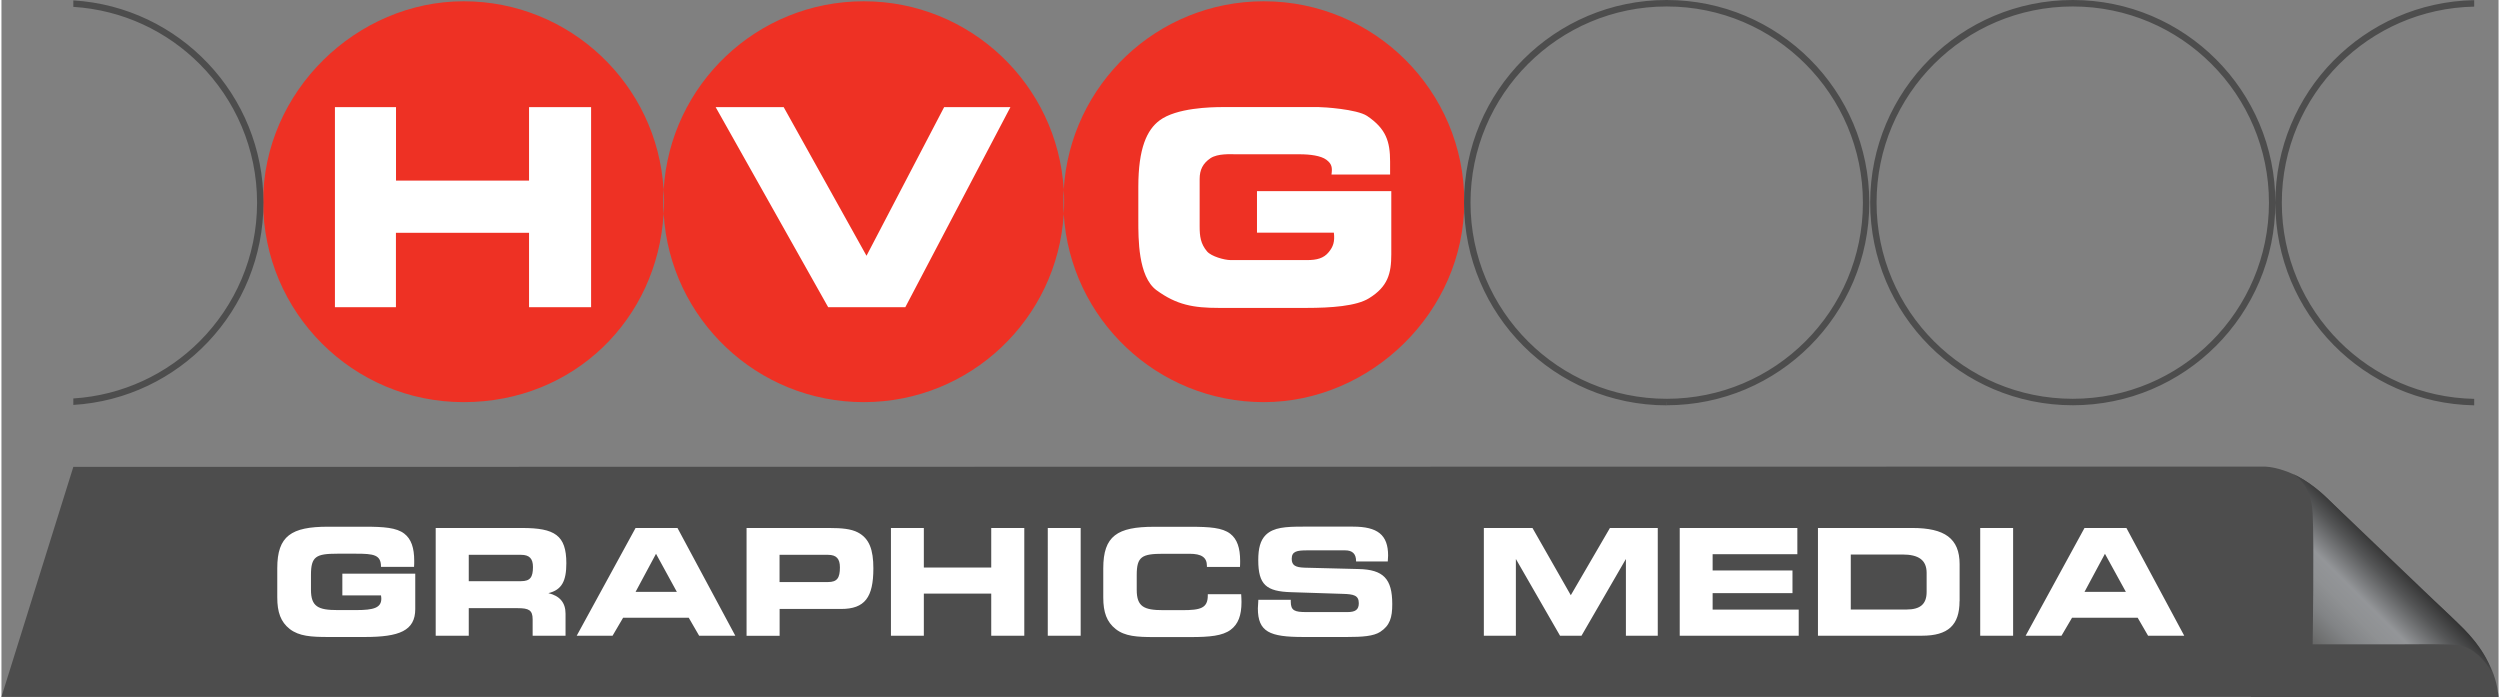 <svg xmlns="http://www.w3.org/2000/svg" width="312" height="87" viewBox="0 0 312.71 87.3"><rect x="0" y="0" width="312.71" height="87.3" fill="#808080" stroke="none"/><defs><linearGradient id="linear-gradient" x1="290" x2="300.43" y1="5.71" y2="16.15" gradientTransform="matrix(1 0 0 -1 -.11 86.78)" gradientUnits="userSpaceOnUse"><stop offset="0" stop-color="#666"/><stop offset=".06" stop-color="#6e6f6f"/><stop offset=".24" stop-color="#828486"/><stop offset=".42" stop-color="#8f9193"/><stop offset=".57" stop-color="#939598"/><stop offset=".83" stop-color="#555657"/><stop offset="1" stop-color="#333"/></linearGradient><style>.cls-1{fill:#fff}.cls-2{fill:#4d4d4d}</style></defs><path d="M30.49 63.3h246v19.67h-246z" class="cls-1"/><circle cx="57.84" cy="25.26" r="22.65" class="cls-1"/><circle cx="107.97" cy="25.26" r="22.65" class="cls-1"/><circle cx="158.1" cy="25.26" r="22.65" class="cls-1"/><path fill="#ee3124" fill-rule="evenodd" d="M82.92 23.74C82.13 10.59 71.22.16 57.87.16s-25.1 11.24-25.1 25.1 11.24 25.1 25.1 25.1 24.27-10.43 25.05-23.58c-.03-.5-.05-1.01-.05-1.52s.02-1.01.05-1.52Zm-9.08 14.73h-7.77v-9.32H49.4v9.32h-7.64V13.42h7.65v9.2h16.66v-9.2h7.77v25.05Zm59.19-14.73C132.24 10.59 121.33.16 107.98.16S83.71 10.59 82.93 23.74c.03.5.05 1.01.05 1.52s-.02 1.02-.05 1.52c.79 13.15 11.7 23.58 25.05 23.58s24.26-10.43 25.05-23.58c-.03-.5-.05-1.01-.05-1.52s.01-1.01.05-1.52Zm-19.84 14.73h-9.66L89.44 13.42h8.52l10.37 18.61 9.72-18.61h8.3l-13.16 25.05ZM158.08.16c-13.35 0-24.27 10.43-25.05 23.58.03.5.05 1.01.05 1.52s-.02 1.02-.05 1.52c.79 13.15 11.7 23.58 25.05 23.58s25.11-11.24 25.11-25.1c0-13.86-11.25-25.1-25.11-25.1Zm15.97 31.68c0 2.41-.43 4.06-2.79 5.51-1.58.99-4.77 1.21-7.84 1.21h-10.96c-3.19 0-5.29-.37-7.83-2.23-2.29-1.71-2.26-6.44-2.26-8.77v-4.15c0-4.86 1.08-7.15 2.66-8.33 2.11-1.58 6.44-1.67 7.9-1.67h12.02c.56 0 4.77.25 6.07 1.11 2.39 1.61 2.88 3.22 2.88 5.73v1.61h-7.34c.12-.87.06-1.33-.65-1.86-.68-.5-2.01-.68-3.35-.68h-7.96c-.65 0-2.26-.12-3.19.49-.96.65-1.36 1.46-1.36 2.6v5.95c0 1.24.12 2.17.93 3.13.53.62 2.17 1.08 2.94 1.08h9.63c1.15 0 2.04-.22 2.66-.99.56-.68.78-1.3.65-2.44h-9.63v-5.2h16.82v7.9Z"/><path fill="#4d4d4d" fill-rule="evenodd" d="M208.53 50.35v.4c14.01 0 25.38-11.36 25.38-25.38S222.55 0 208.53 0c-14.01 0-25.37 11.37-25.37 25.38s11.36 25.38 25.38 25.38v-.82c-6.79 0-12.93-2.75-17.37-7.19-4.45-4.45-7.2-10.59-7.2-17.37s2.75-12.93 7.2-17.37c4.45-4.45 10.58-7.2 17.37-7.2s12.93 2.75 17.37 7.2c4.45 4.45 7.2 10.59 7.2 17.37s-2.75 12.92-7.2 17.37c-4.45 4.45-10.59 7.19-17.37 7.19v.41h-.01Zm50.86 0v.4c14.01 0 25.37-11.36 25.37-25.38S273.4 0 259.39 0s-25.37 11.36-25.37 25.37 11.36 25.38 25.37 25.38v-.81c-6.79 0-12.93-2.75-17.37-7.19-4.45-4.45-7.2-10.59-7.2-17.37s2.75-12.93 7.2-17.37c4.45-4.45 10.59-7.2 17.37-7.2s12.93 2.75 17.37 7.2c4.45 4.45 7.2 10.59 7.2 17.37s-2.75 12.92-7.2 17.37c-4.44 4.45-10.59 7.19-17.37 7.19v.41ZM309.66.02c-13.79.25-24.9 11.51-24.9 25.37s11.1 25.12 24.9 25.37v-.81c-6.6-.13-12.55-2.85-16.89-7.19-4.45-4.45-7.2-10.59-7.2-17.37s2.75-12.92 7.2-17.37c4.34-4.34 10.3-7.06 16.89-7.19V.02ZM9 50.71c13.29-.81 23.81-11.84 23.81-25.33S22.28.86 9 .05v.81c6.16.39 11.71 3.04 15.81 7.15 4.45 4.45 7.2 10.59 7.2 17.37s-2.75 12.92-7.2 17.37c-4.1 4.1-9.65 6.76-15.81 7.15v.81Z"/><path d="M238.05 69.44h-6.46v6.89h6.98c1.74 0 2.52-.69 2.52-2.21v-2.37c0-1.6-.98-2.31-3.04-2.31ZM79.41 74.12h5.17l-2.61-4.77-2.56 4.77zm-14.34-4.64h-6.55v3.3h6.55c1.15 0 1.49-.5 1.49-1.78 0-1.03-.43-1.52-1.49-1.52Zm38.44 0h-6.07v3.41h6.07c1.15 0 1.49-.52 1.49-1.84 0-1.07-.43-1.57-1.49-1.57Z" class="cls-2"/><path d="M312.71 87.26s-.05-.59-.08-.6c-.79-6.07-6.98-10.24-11.06-14.21-3.45-3.35-6.91-6.7-10.34-10.08-4.07-4-7.86-3.94-7.86-3.94L9 58.47 0 87.26h281.7v.04h31.01v-.04ZM51.82 76.27c0 2.72-2 3.5-6.31 3.5h-4.58c-2.13 0-3.65-.09-4.83-1-1.13-.89-1.56-2.11-1.56-3.95v-3.67c0-4.05 1.77-5.19 6.36-5.19h4.6c2.36 0 3.97.11 4.95.87.87.67 1.24 1.78 1.24 3.4 0 .24 0 .5-.02.76h-4.14v-.04c0-1.48-.94-1.61-3.1-1.61h-2.37c-2.67 0-3.3.35-3.3 2.65v1.87c0 2.11.91 2.54 3.32 2.54h2.37c2.15 0 3.12-.28 3.12-1.43 0-.13-.02-.26-.04-.41h-4.84v-2.72h9.13v4.43Zm18.82.58v2.76h-4.12v-2.06c0-1.15-.5-1.39-1.86-1.39h-6.14v3.45h-4.14V66.12h10.83c4.08 0 5.53.91 5.53 4.41 0 2.23-.56 3.34-2.25 3.75 1.43.34 2.15 1.19 2.15 2.57Zm16.73 2.76-1.3-2.25h-8.22l-1.32 2.25h-4.49l7.37-13.49h5.25l7.24 13.49h-4.53Zm17.78-3.35h-7.7v3.36h-4.14v-13.5h10.35c1.58 0 2.73.11 3.58.55 1.45.76 1.95 2.17 1.95 4.51 0 3.62-1.06 5.08-4.04 5.08Zm22.94 3.35h-4.14v-5.27h-8.44v5.27h-4.12V66.12h4.12v4.95h8.44v-4.95h4.14v13.49Zm7.06 0h-4.12V66.12h4.12v13.49Zm18.78-.74c-1.02.76-2.63.91-4.99.91h-4.6c-2.13 0-3.64-.09-4.8-1-1.13-.89-1.56-2.11-1.56-3.95v-3.67c0-4.05 1.76-5.19 6.36-5.19h4.6c2.36 0 3.95.11 4.94.87.87.67 1.24 1.78 1.24 3.4 0 .24 0 .5-.02.76h-4.14v-.13c0-1.08-.69-1.52-2.17-1.52h-3.3c-2.67 0-3.32.35-3.32 2.65v1.87c0 2.11.91 2.54 3.32 2.54h2.39c2.28 0 3.19-.24 3.19-1.85v-.15h4.18c.02.35.04.66.04.98 0 1.66-.4 2.77-1.36 3.48Zm18.73.26c-.84.54-2.21.64-4.17.64H163c-4.17 0-5.66-.63-5.66-3.58 0-.15.02-.52.06-1.08h4.06v.24c0 1.12.5 1.3 1.93 1.3h5.18c.98 0 1.41-.3 1.41-1.11 0-.99-.65-1.13-1.98-1.17l-6.48-.21c-3.13-.09-4.13-.93-4.13-4.02 0-1.47.26-2.47.94-3.15.98-.95 2.47-1.04 4.64-1.04h6.29c3.06 0 4.39 1.02 4.39 3.62 0 .22-.02.48-.04.74h-3.97v-.05c0-.89-.45-1.34-1.36-1.34h-4.75c-1.28 0-1.95.11-1.95 1.06 0 .83.48 1.07 1.61 1.11l6.77.17c3.1.07 4.21 1.22 4.21 4.38.01 1.71-.31 2.71-1.51 3.49Zm34.76.48h-3.99V70l-5.56 9.61h-2.69L189.65 70v9.61h-4.01V66.12h6.09l4.8 8.42 4.9-8.42h5.99v13.49Zm17.65 0h-14.9V66.12h14.73v3.28h-10.61v2.04h10v2.84h-10v2.06h10.78v3.27Zm20.14-4.32c0 2.99-1.43 4.32-4.69 4.32h-13.04V66.12h11.84c4.01 0 5.9 1.3 5.9 4.53v4.64h-.01Zm6.71 4.32h-4.12V66.12h4.12v13.49Zm16.9 0-1.3-2.25h-8.22l-1.32 2.25h-4.49l7.37-13.49h5.25l7.24 13.49h-4.53Z" class="cls-2"/><path d="M260.86 74.12h5.18l-2.62-4.77-2.56 4.77z" class="cls-2"/><path fill="url(#linear-gradient)" d="M286.81 59.3s2.42.97 2.62 4.95 0 16.44 0 16.44h10.63c2.07 0 4.14-.04 6.21.01.56.01 1.13.03 1.68.15 1.71.36 3.07 1.86 3.9 3.29 0 0-.54-2.67-4.16-6.04l-16.66-15.92s-2.25-2.14-4.22-2.88Z"/></svg>